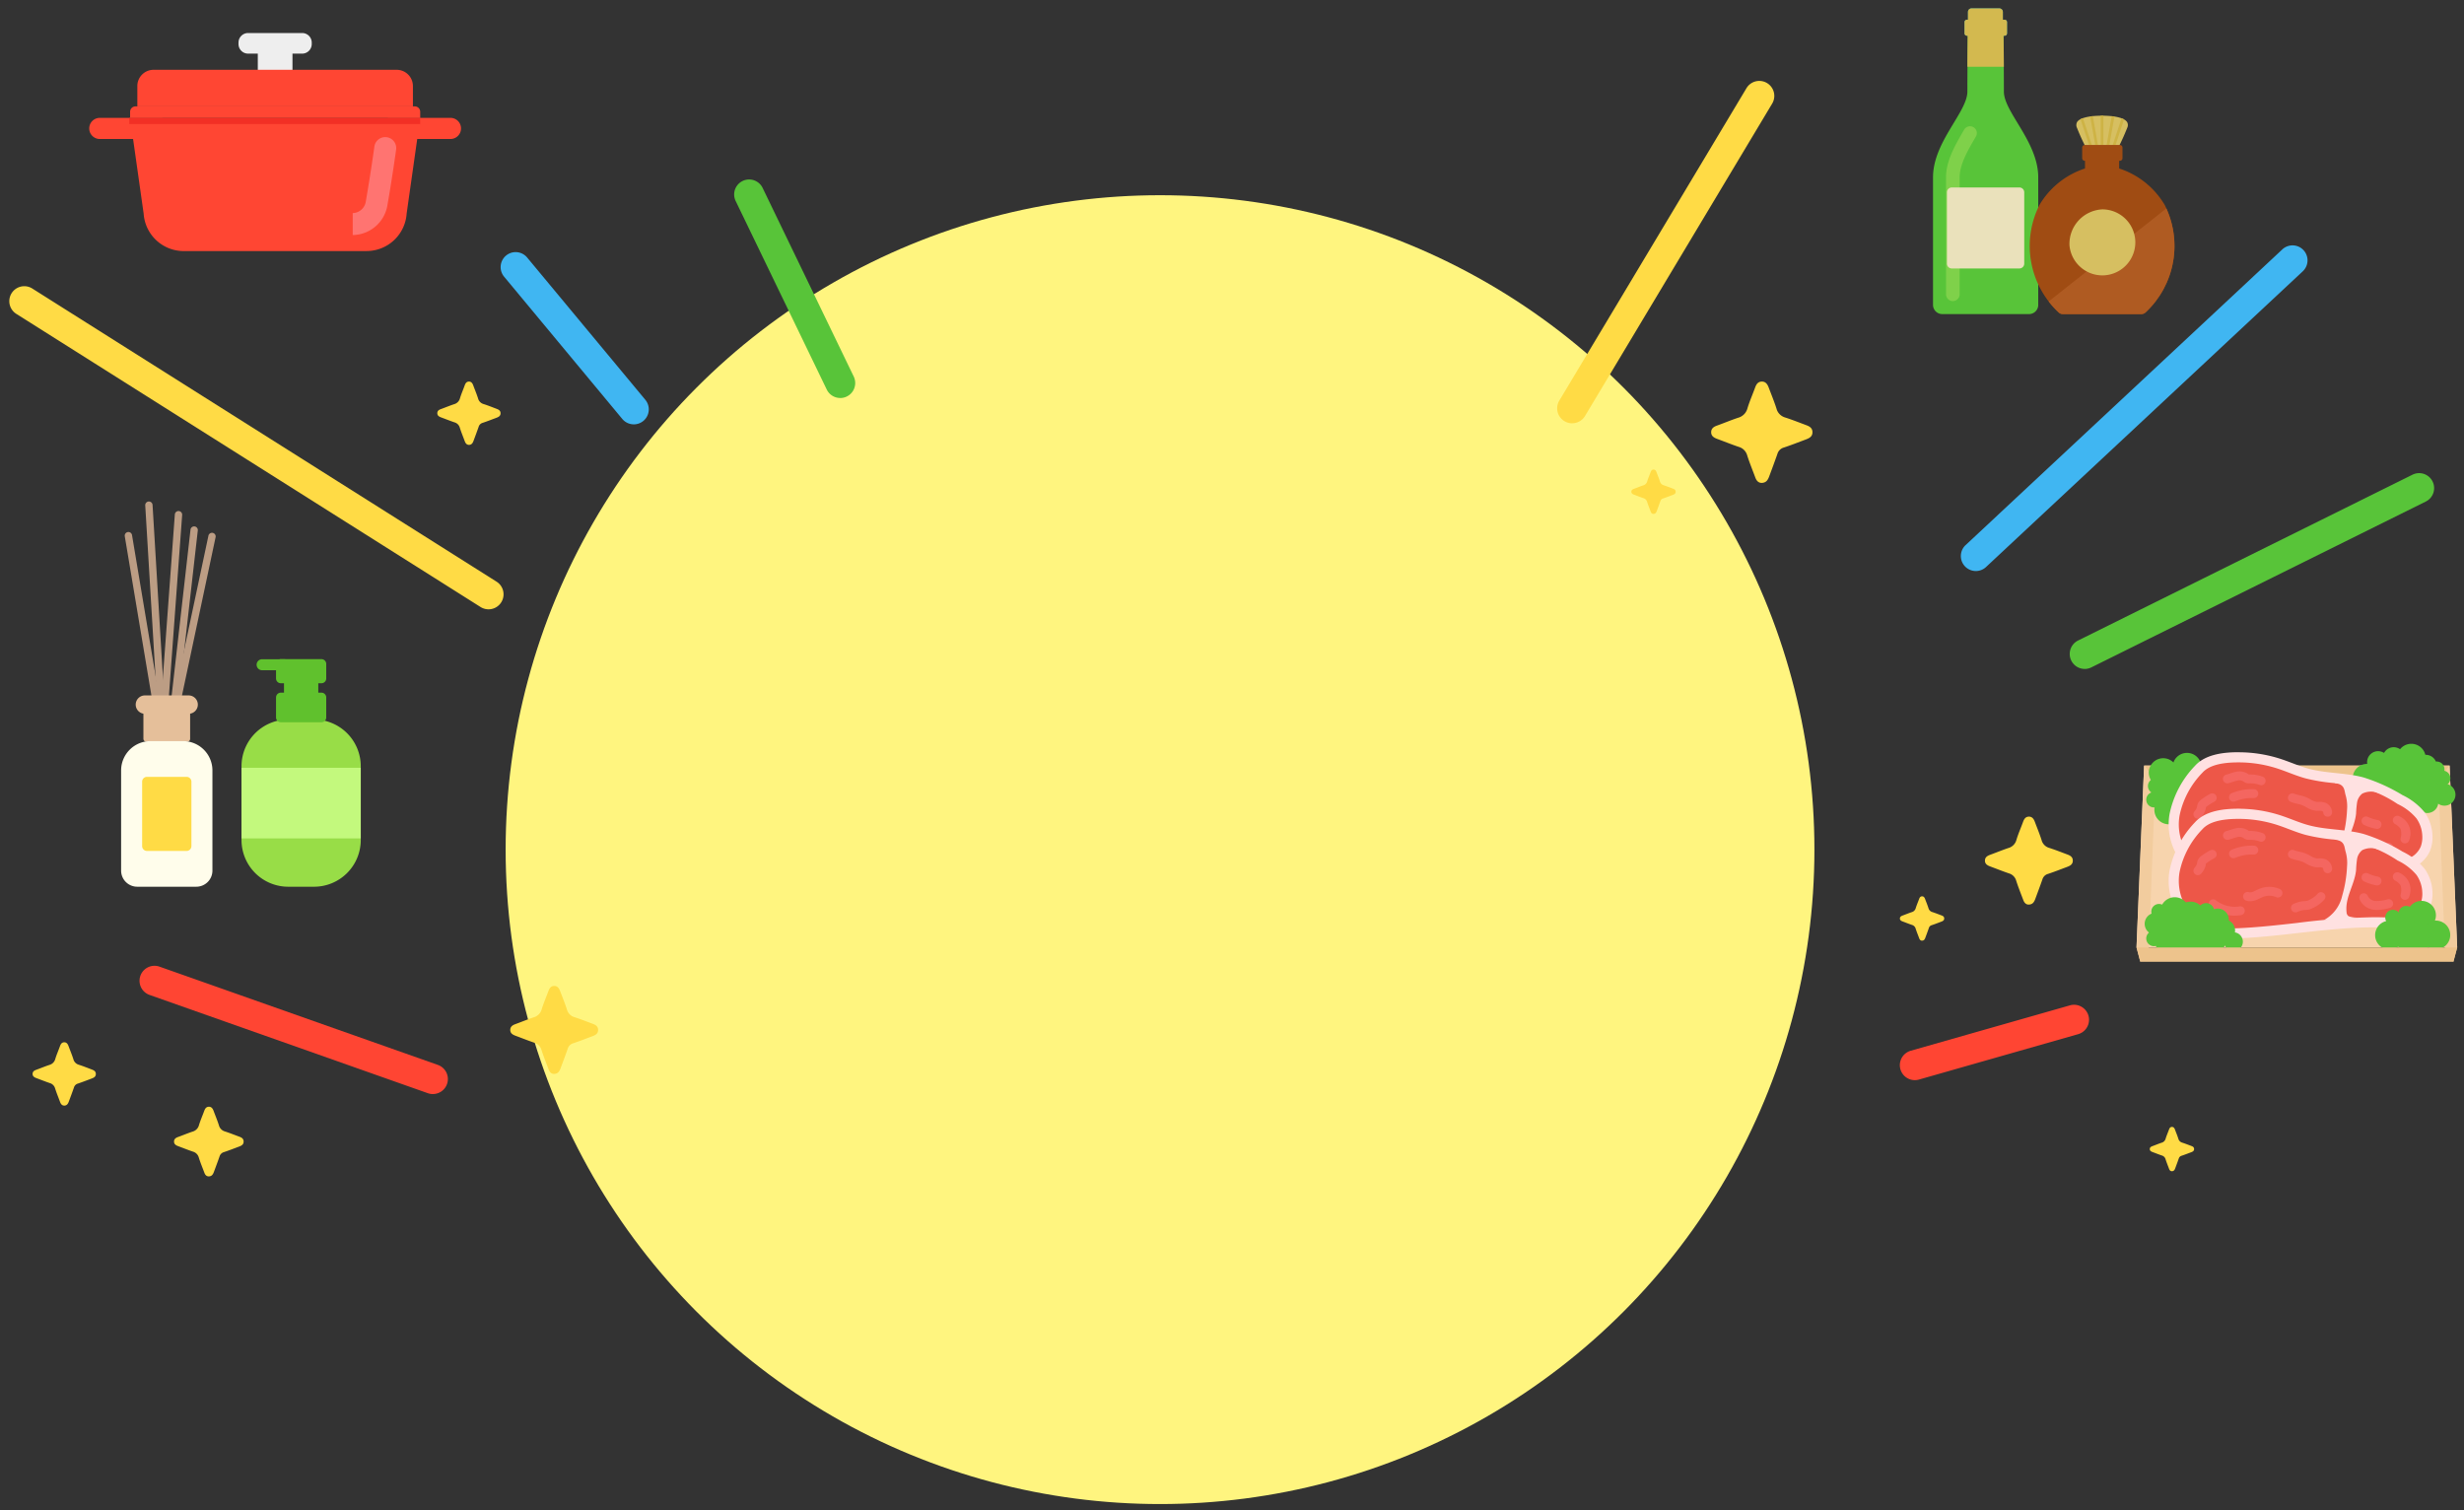 <svg xmlns="http://www.w3.org/2000/svg" xmlns:xlink="http://www.w3.org/1999/xlink" width="310" height="190" viewBox="0 0 310 190">
  <rect x="0" y="0" width="310" height="190" fill="#333333" stroke="none"/>
  <defs>
    <clipPath id="clip-path">
      <rect id="長方形_46018" data-name="長方形 46018" width="310" height="190" transform="translate(2658 1216)" fill="#fff" opacity="0.6"/>
    </clipPath>
    <clipPath id="clip-path-2">
      <rect id="長方形_44738" data-name="長方形 44738" width="307.294" height="137.818" fill="none"/>
    </clipPath>
    <clipPath id="clip-path-3">
      <path id="パス_26284" data-name="パス 26284" d="M1236.918,185.834c-1.637,0-2.767.288-3.1.778a.807.807,0,0,0-.013.78c.415,1.051.817,1.872,1,2.224h4.3c.18-.352.581-1.174.994-2.224a.807.807,0,0,0-.011-.78c-.334-.49-1.464-.773-3.1-.778Z" transform="translate(-1233.712 -185.834)" fill="none"/>
    </clipPath>
    <clipPath id="clip-path-4">
      <path id="パス_26288" data-name="パス 26288" d="M1202.926,219.5v1.4a10.378,10.378,0,0,0-5.7,4.54,11.435,11.435,0,0,0,2.41,13.591.762.762,0,0,0,.507.189h9.876a.762.762,0,0,0,.507-.189,11.434,11.434,0,0,0,2.406-13.59,10.372,10.372,0,0,0-5.7-4.54v-1.4Z" transform="translate(-1195.964 -219.499)" fill="none"/>
    </clipPath>
  </defs>
  <g id="マスクグループ_803" data-name="マスクグループ 803" transform="translate(-2658 -1216)" clip-path="url(#clip-path)">
    <ellipse id="楕円形_70188" data-name="楕円形 70188" cx="82.33" cy="82.33" rx="82.33" ry="82.33" transform="translate(2721.615 1240.56)" fill="#fff57f"/>
    <g id="グループ_48455" data-name="グループ 48455" transform="translate(2656.949 1226.18)">
      <g id="グループ_47362" data-name="グループ 47362" transform="translate(0)" clip-path="url(#clip-path-2)">
        <path id="パス_26141" data-name="パス 26141" d="M495.161,191.788c-.34.006-.558-.228-.688-.58-.3-.8-.625-1.6-.885-2.413a1.336,1.336,0,0,0-.928-.936c-.788-.268-1.561-.58-2.341-.867-.367-.136-.684-.322-.664-.769.018-.4.31-.573.656-.7.76-.276,1.506-.587,2.273-.845a1.444,1.444,0,0,0,1.029-1.028c.232-.774.562-1.511.839-2.272.126-.345.3-.634.7-.652.444-.018.641.29.78.656.284.756.594,1.5.841,2.272a1.375,1.375,0,0,0,.962,1c.769.246,1.52.548,2.277.828.359.133.681.3.694.752.014.491-.333.671-.714.814-.8.3-1.6.615-2.413.884a1.009,1.009,0,0,0-.694.682c-.29.831-.6,1.658-.906,2.483-.181.485-.4.676-.823.693" transform="translate(-238.873 -88.166)" fill="#ffdb45"/>
        <path id="パス_26142" data-name="パス 26142" d="M132.9,233.376c-.34.006-.558-.228-.688-.58-.3-.8-.625-1.6-.885-2.413a1.336,1.336,0,0,0-.928-.936c-.788-.268-1.561-.58-2.341-.867-.367-.136-.684-.322-.664-.769.018-.4.31-.573.656-.7.76-.276,1.506-.587,2.273-.845a1.444,1.444,0,0,0,1.029-1.028c.232-.774.562-1.511.839-2.272.126-.345.3-.634.7-.652.444-.018.641.29.78.656.284.756.594,1.5.841,2.272a1.375,1.375,0,0,0,.962,1c.769.246,1.52.548,2.277.828.359.133.681.3.694.752.014.491-.333.671-.714.814-.8.3-1.6.615-2.413.885a1.009,1.009,0,0,0-.694.682c-.29.831-.6,1.658-.907,2.483-.181.485-.4.676-.823.693" transform="translate(-62.145 -108.454)" fill="#ffdb45"/>
        <path id="パス_26143" data-name="パス 26143" d="M427.048,84.086c-.171,0-.281-.115-.347-.292-.15-.405-.315-.805-.446-1.216a.674.674,0,0,0-.468-.472c-.4-.135-.786-.292-1.179-.437-.185-.069-.345-.162-.335-.387.009-.2.157-.289.331-.352.383-.138.759-.3,1.145-.426a.726.726,0,0,0,.519-.518c.117-.39.284-.762.423-1.145.064-.174.152-.32.355-.329.223-.009.323.146.393.33.143.382.3.758.424,1.146a.693.693,0,0,0,.485.5c.388.124.766.276,1.148.417.181.067.343.152.35.379.007.248-.168.339-.36.411-.4.151-.807.309-1.216.446a.508.508,0,0,0-.35.344c-.146.419-.3.836-.457,1.252-.091.244-.2.341-.414.349" transform="translate(-217.977 -29.615)" fill="#ffdb45"/>
        <path id="パス_26144" data-name="パス 26144" d="M532.922,262.512c-.171,0-.281-.115-.347-.292-.15-.405-.315-.805-.446-1.216a.674.674,0,0,0-.468-.472c-.4-.135-.786-.292-1.18-.437-.185-.069-.345-.162-.335-.387.009-.2.157-.289.331-.352.383-.138.759-.3,1.145-.426a.726.726,0,0,0,.519-.518c.117-.39.284-.762.423-1.145.063-.174.152-.32.355-.329.223-.009.323.146.393.33.143.382.3.758.424,1.146a.693.693,0,0,0,.485.5c.388.124.766.276,1.148.417.181.067.343.152.35.379.007.248-.168.339-.36.411-.4.151-.807.309-1.216.446a.507.507,0,0,0-.35.344c-.146.419-.3.836-.457,1.252-.091.244-.2.341-.414.349" transform="translate(-258.626 -125.344)" fill="#ffdb45"/>
        <path id="パス_26145" data-name="パス 26145" d="M465.819,164.191c-.171,0-.281-.115-.347-.292-.15-.405-.315-.805-.446-1.216a.674.674,0,0,0-.468-.472c-.4-.135-.786-.292-1.18-.437-.185-.069-.345-.162-.335-.387.009-.2.157-.289.331-.352.383-.138.759-.3,1.145-.426a.726.726,0,0,0,.519-.518c.117-.39.284-.762.423-1.145.063-.174.152-.32.355-.329.223-.009.323.146.393.33.143.382.3.758.424,1.146a.693.693,0,0,0,.485.5c.388.124.766.276,1.148.417.181.067.343.152.35.379.007.248-.168.339-.36.411-.4.151-.807.309-1.216.446a.507.507,0,0,0-.35.344c-.147.419-.3.836-.457,1.252-.091.244-.2.341-.414.349" transform="translate(-222.961 -56.031)" fill="#ffdb45"/>
        <path id="パス_26146" data-name="パス 26146" d="M462.667,64.034c-.391.006-.643-.263-.793-.669-.343-.926-.721-1.841-1.02-2.781a1.539,1.539,0,0,0-1.069-1.079c-.908-.309-1.8-.668-2.7-1-.423-.156-.788-.371-.765-.886.022-.464.359-.661.756-.8.876-.318,1.736-.677,2.62-.974a1.663,1.663,0,0,0,1.186-1.184c.268-.893.648-1.742.967-2.62.145-.4.347-.73.811-.751.511-.022.739.334.9.755.327.872.684,1.734.969,2.619a1.587,1.587,0,0,0,1.109,1.147c.886.283,1.752.631,2.624.954.413.153.785.348.8.867.016.566-.384.774-.824.939-.924.346-1.845.708-2.781,1.02a1.163,1.163,0,0,0-.8.786c-.335.958-.69,1.911-1.045,2.862-.208.559-.461.779-.948.8" transform="translate(-239.983 -13.465)" fill="#ffdb45"/>
        <path id="パス_26147" data-name="パス 26147" d="M49.163,260.744c-.269,0-.442-.18-.545-.46-.236-.636-.5-1.265-.7-1.911a1.057,1.057,0,0,0-.734-.741c-.624-.212-1.236-.459-1.854-.687-.291-.108-.541-.255-.526-.609.015-.319.246-.454.52-.553.6-.218,1.193-.465,1.8-.669a1.142,1.142,0,0,0,.815-.814c.184-.614.446-1.2.665-1.8.1-.273.238-.5.557-.516.351-.015.508.229.618.519.224.6.47,1.192.666,1.8a1.091,1.091,0,0,0,.762.788c.609.195,1.2.434,1.8.656.284.1.539.239.55.6.011.389-.264.532-.566.645-.635.238-1.268.487-1.911.7a.8.8,0,0,0-.55.54c-.23.659-.474,1.314-.718,1.967-.143.384-.317.535-.651.549" transform="translate(-21.856 -122.927)" fill="#ffdb45"/>
        <path id="パス_26148" data-name="パス 26148" d="M45.743,162.8c-.245,0-.4-.164-.5-.418-.214-.578-.45-1.15-.637-1.737a.963.963,0,0,0-.668-.674c-.567-.193-1.124-.417-1.686-.624-.265-.1-.492-.232-.478-.553.013-.29.224-.413.473-.5.547-.2,1.084-.423,1.636-.608a1.041,1.041,0,0,0,.741-.74c.167-.558.405-1.088.6-1.636.091-.248.217-.456.507-.469.319-.013.461.208.562.472.2.545.428,1.083.605,1.636a.99.99,0,0,0,.693.717c.554.177,1.094.394,1.639.6.258.1.491.218.5.542.01.354-.24.483-.515.586-.577.216-1.152.442-1.737.637a.725.725,0,0,0-.5.491c-.209.6-.431,1.194-.653,1.788-.13.349-.288.487-.592.5" transform="translate(-36.621 -33.892)" fill="#ffdb45"/>
        <path id="パス_26149" data-name="パス 26149" d="M91.164,72.183c-.245,0-.4-.164-.5-.418-.214-.578-.45-1.15-.637-1.737a.963.963,0,0,0-.668-.674c-.567-.193-1.124-.417-1.686-.624-.265-.1-.492-.232-.478-.553.013-.29.224-.413.473-.5.547-.2,1.084-.423,1.636-.608a1.041,1.041,0,0,0,.741-.74c.167-.558.405-1.088.6-1.636.091-.248.217-.456.507-.469.319-.013.461.208.562.472.2.545.428,1.083.605,1.636a.99.99,0,0,0,.693.717c.554.177,1.094.394,1.639.6.258.1.491.218.5.542.01.354-.24.483-.515.586-.577.216-1.152.442-1.737.637a.725.725,0,0,0-.5.491c-.209.6-.431,1.194-.653,1.788-.13.349-.288.487-.592.5" transform="translate(-31.125 -26.398)" fill="#ffdb45"/>
        <path id="パス_26150" data-name="パス 26150" d="M60.315,110a1.876,1.876,0,0,1-1-.291L.879,72.813a1.885,1.885,0,0,1,2.013-3.187l58.431,36.892A1.885,1.885,0,0,1,60.315,110" transform="translate(2.196 -43.524)" fill="#ffdb45"/>
        <path id="パス_26151" data-name="パス 26151" d="M115.817,34.629a1.88,1.88,0,0,1-1.451-.681L99.5,16.051a1.885,1.885,0,1,1,2.9-2.409l14.868,17.9a1.885,1.885,0,0,1-1.449,3.089" transform="translate(-35.027 8.576)" fill="#40b6f2"/>
        <path id="パス_26152" data-name="パス 26152" d="M195.745,51.7a1.884,1.884,0,0,1-1.7-1.065L182.586,26.916a1.885,1.885,0,1,1,3.395-1.64L197.441,49a1.886,1.886,0,0,1-1.7,2.705" transform="translate(-88.981 -11.811)" fill="#58c439"/>
        <path id="パス_26153" data-name="パス 26153" d="M386.451,43.074a1.885,1.885,0,0,1-1.615-2.854L408.383.916a1.885,1.885,0,1,1,3.234,1.938l-23.546,39.3a1.885,1.885,0,0,1-1.619.916" transform="translate(-187.607 0)" fill="#ffdb45"/>
        <path id="パス_26154" data-name="パス 26154" d="M485.616,81.368a1.885,1.885,0,0,1-1.287-3.262l39.846-37.2a1.885,1.885,0,0,1,2.573,2.756L486.9,80.862a1.879,1.879,0,0,1-1.286.507" transform="translate(-235.982 -19.709)" fill="#40b6f2"/>
        <path id="パス_26155" data-name="パス 26155" d="M512.364,142.763a1.885,1.885,0,0,1-.839-3.574L553.6,118.327a1.885,1.885,0,1,1,1.674,3.378L513.2,142.566a1.866,1.866,0,0,1-.836.2" transform="translate(-249.03 -68.787)" fill="#58c439"/>
        <path id="パス_26156" data-name="パス 26156" d="M64.049,211.567a1.885,1.885,0,0,1-.628-.108L28.4,199.092a1.885,1.885,0,0,1,1.255-3.555L64.677,207.9a1.885,1.885,0,0,1-.628,3.663" transform="translate(-8.537 -84.106)" fill="#ff4533"/>
        <path id="パス_26157" data-name="パス 26157" d="M500.2,233.341a1.885,1.885,0,0,1-.516-3.7l20.023-5.709a1.885,1.885,0,0,1,1.034,3.626l-20.023,5.709a1.888,1.888,0,0,1-.518.073" transform="translate(-258.234 -107.632)" fill="#ff4533"/>
      </g>
    </g>
    <g id="グループ_48458" data-name="グループ 48458" transform="translate(2669.188 1220.155)">
      <rect id="長方形_44741" data-name="長方形 44741" width="4.363" height="4.363" transform="translate(21.246 1.247)" fill="#eee"/>
      <path id="パス_26159" data-name="パス 26159" d="M310.387,570.4h-6.8a1.207,1.207,0,0,1-1.207-1.207v-.179a1.207,1.207,0,0,1,1.207-1.207h6.8a1.207,1.207,0,0,1,1.207,1.207v.179a1.207,1.207,0,0,1-1.207,1.207" transform="translate(-283.561 -567.808)" fill="#eee"/>
      <path id="パス_26160" data-name="パス 26160" d="M249.162,649.5H226.15a5.049,5.049,0,0,1-5.037-4.707l-1.705-12.043h36.5L254.2,644.789a5.049,5.049,0,0,1-5.037,4.707" transform="translate(-214.228 -622.069)" fill="#ff4633"/>
      <path id="パス_26161" data-name="パス 26161" d="M257.584,595.936H227a2.045,2.045,0,0,0-2.045,2.045v2.56h34.671v-2.56a2.045,2.045,0,0,0-2.045-2.045" transform="translate(-218.865 -591.311)" fill="#ff4633"/>
      <path id="パス_26162" data-name="パス 26162" d="M255.228,623.944H220.085a.677.677,0,0,0-.677.677v.771h36.5v-.771a.677.677,0,0,0-.677-.677" transform="translate(-214.228 -614.714)" fill="#ff4633"/>
      <path id="パス_26163" data-name="パス 26163" d="M196.937,635.4h-7.7a1.329,1.329,0,0,1,0-2.657h7.7a1.329,1.329,0,0,1,0,2.657" transform="translate(-187.906 -622.069)" fill="#ff4633"/>
      <path id="パス_26164" data-name="パス 26164" d="M418.9,635.4h-7.7a1.329,1.329,0,0,1,0-2.657h7.7a1.329,1.329,0,0,1,0,2.657" transform="translate(-373.377 -622.069)" fill="#ff4633"/>
      <rect id="長方形_44742" data-name="長方形 44742" width="36.604" height="0.772" transform="translate(5.072 10.677)" fill="#f22f25"/>
      <path id="パス_26165" data-name="パス 26165" d="M389.649,659.766v-2.76h-.02a1.717,1.717,0,0,0,1.681-1.552c.6-3.439,1.06-6.782,1.064-6.815a1.38,1.38,0,0,1,2.735.373c0,.034-.469,3.426-1.08,6.917a4.483,4.483,0,0,1-4.381,3.836" transform="translate(-356.461 -634.351)" fill="#ff7471"/>
    </g>
    <g id="グループ_48456" data-name="グループ 48456" transform="translate(2926.798 1309.575)">
      <path id="パス_26174" data-name="パス 26174" d="M705.485,418.274H665.141l.957-22.881h38.43Z" transform="translate(-665.14 -392.652)" fill="#f7d4ad"/>
      <path id="パス_26175" data-name="パス 26175" d="M670.187,395.394,671.6,397.3h35.811l1.21-1.911Z" transform="translate(-669.229 -392.652)" fill="#edc38c"/>
      <path id="パス_26176" data-name="パス 26176" d="M667.506,397.3l-.809,20.97-1.078,1.805-.479-1.805.957-22.881Z" transform="translate(-665.14 -392.652)" fill="#f2cc9e"/>
      <path id="パス_26177" data-name="パス 26177" d="M865.361,397.3l.809,20.97,1.078,1.805.479-1.805-.957-22.881Z" transform="translate(-827.382 -392.652)" fill="#f2cc9e"/>
      <path id="パス_26178" data-name="パス 26178" d="M812.146,396.079a1.814,1.814,0,1,0-1.814,1.814,1.814,1.814,0,0,0,1.814-1.814" transform="translate(-781.321 -391.737)" fill="#58c439"/>
      <path id="パス_26179" data-name="パス 26179" d="M692.692,388.778a1.814,1.814,0,1,0-1.814,1.814,1.814,1.814,0,0,0,1.814-1.814" transform="translate(-684.525 -385.821)" fill="#58c439"/>
      <path id="パス_26180" data-name="パス 26180" d="M827.531,394.442a1.814,1.814,0,1,0-1.814,1.814,1.814,1.814,0,0,0,1.814-1.814" transform="translate(-793.788 -390.411)" fill="#58c439"/>
      <path id="パス_26181" data-name="パス 26181" d="M838.035,397.366a1.814,1.814,0,1,0-1.814,1.814,1.814,1.814,0,0,0,1.814-1.814" transform="translate(-802.299 -392.78)" fill="#58c439"/>
      <path id="パス_26182" data-name="パス 26182" d="M825.273,404.475a1.814,1.814,0,1,0-1.814,1.814,1.814,1.814,0,0,0,1.814-1.814" transform="translate(-791.958 -398.541)" fill="#58c439"/>
      <path id="パス_26183" data-name="パス 26183" d="M838.732,407.435a1.814,1.814,0,1,0-1.814,1.814,1.814,1.814,0,0,0,1.814-1.814" transform="translate(-802.864 -400.939)" fill="#58c439"/>
      <path id="パス_26184" data-name="パス 26184" d="M847.6,404.006a1.814,1.814,0,1,0-1.814,1.814,1.814,1.814,0,0,0,1.814-1.814" transform="translate(-810.05 -398.161)" fill="#58c439"/>
      <path id="パス_26185" data-name="パス 26185" d="M841.484,382.753a1.814,1.814,0,1,0-1.814,1.814,1.814,1.814,0,0,0,1.814-1.814" transform="translate(-805.094 -380.939)" fill="#58c439"/>
      <path id="パス_26186" data-name="パス 26186" d="M820.853,387.214a1.385,1.385,0,1,0-1.385,1.385,1.385,1.385,0,0,0,1.385-1.385" transform="translate(-789.072 -384.901)" fill="#58c439"/>
      <path id="パス_26187" data-name="パス 26187" d="M852.455,389.636a1.385,1.385,0,1,0-1.385,1.385,1.385,1.385,0,0,0,1.385-1.385" transform="translate(-814.68 -386.864)" fill="#58c439"/>
      <path id="パス_26188" data-name="パス 26188" d="M850.191,397.914a1.385,1.385,0,1,0-1.385,1.385,1.385,1.385,0,0,0,1.385-1.385" transform="translate(-812.845 -393.572)" fill="#58c439"/>
      <path id="パス_26189" data-name="パス 26189" d="M831.2,384.588a1.385,1.385,0,1,0-1.385,1.385,1.385,1.385,0,0,0,1.385-1.385" transform="translate(-797.457 -382.774)" fill="#58c439"/>
      <path id="パス_26190" data-name="パス 26190" d="M855.763,399.7a1.385,1.385,0,1,0-1.385,1.385,1.385,1.385,0,0,0,1.385-1.385" transform="translate(-817.36 -395.023)" fill="#58c439"/>
      <path id="パス_26191" data-name="パス 26191" d="M864.866,408.765a1.385,1.385,0,1,0-1.385,1.385,1.385,1.385,0,0,0,1.385-1.385" transform="translate(-824.737 -402.365)" fill="#58c439"/>
      <path id="パス_26192" data-name="パス 26192" d="M853.509,413.611A1.385,1.385,0,1,0,852.124,415a1.385,1.385,0,0,0,1.385-1.385" transform="translate(-815.534 -406.291)" fill="#58c439"/>
      <path id="パス_26193" data-name="パス 26193" d="M861.114,393.664a.969.969,0,1,0-.969.969.969.969,0,0,0,.969-.969" transform="translate(-822.37 -390.465)" fill="#58c439"/>
      <path id="パス_26194" data-name="パス 26194" d="M676.922,392.318a1.814,1.814,0,1,0-1.814,1.814,1.814,1.814,0,0,0,1.814-1.814" transform="translate(-671.747 -388.69)" fill="#58c439"/>
      <path id="パス_26195" data-name="パス 26195" d="M681.454,406.222a1.814,1.814,0,1,0-1.814,1.814,1.814,1.814,0,0,0,1.814-1.814" transform="translate(-675.419 -399.956)" fill="#58c439"/>
      <path id="パス_26196" data-name="パス 26196" d="M680.6,417a1.814,1.814,0,1,0-1.814,1.814A1.814,1.814,0,0,0,680.6,417" transform="translate(-674.726 -408.689)" fill="#58c439"/>
      <path id="パス_26197" data-name="パス 26197" d="M687.892,399.2a1.385,1.385,0,1,0-1.385,1.385,1.385,1.385,0,0,0,1.385-1.385" transform="translate(-681.332 -394.615)" fill="#58c439"/>
      <path id="パス_26198" data-name="パス 26198" d="M691.2,409.27a1.385,1.385,0,1,0-1.385,1.385,1.385,1.385,0,0,0,1.385-1.385" transform="translate(-684.012 -402.774)" fill="#58c439"/>
      <path id="パス_26199" data-name="パス 26199" d="M696.551,403.228a.969.969,0,1,0-.969.969.969.969,0,0,0,.969-.969" transform="translate(-689.022 -398.215)" fill="#58c439"/>
      <path id="パス_26200" data-name="パス 26200" d="M674.654,404.8a.969.969,0,1,0-.969.969.969.969,0,0,0,.969-.969" transform="translate(-671.278 -399.488)" fill="#58c439"/>
      <path id="パス_26201" data-name="パス 26201" d="M673.535,413.891a.969.969,0,1,0-.969.969.969.969,0,0,0,.969-.969" transform="translate(-670.371 -406.855)" fill="#58c439"/>
      <path id="パス_26202" data-name="パス 26202" d="M865.039,399.689a.969.969,0,1,0-.969.969.969.969,0,0,0,.969-.969" transform="translate(-825.55 -395.347)" fill="#58c439"/>
      <path id="パス_26203" data-name="パス 26203" d="M695.477,386.553a17.123,17.123,0,0,1,5.3.891c1.115.374,2.2.863,3.332,1.171,2.265.617,4.65.493,6.917,1.1a22.126,22.126,0,0,1,4.923,2.23,8.1,8.1,0,0,1,2.79,2.18,5.377,5.377,0,0,1,.971,2.865,4.638,4.638,0,0,1-.276,1.885,4.092,4.092,0,0,1-2.742,2.382,11.713,11.713,0,0,1-3.488.224c-5.961-.126-11.9,1.113-17.867,1.372a9.555,9.555,0,0,1-5.741-1.069,7.693,7.693,0,0,1-2.96-7.473,12.3,12.3,0,0,1,3.2-6.057c1.379-1.532,3.855-1.722,5.643-1.707" transform="translate(-682.477 -385.487)" fill="#ffe1e1"/>
      <path id="パス_26204" data-name="パス 26204" d="M699.649,407.063a6.932,6.932,0,0,1-3.907-.893,6.449,6.449,0,0,1-2.392-6.2,10.859,10.859,0,0,1,2.888-5.407c.779-.865,2.255-1.286,4.513-1.286h.171a15.829,15.829,0,0,1,4.9.825c.411.138.817.292,1.248.455.691.262,1.4.533,2.154.737a22.873,22.873,0,0,0,3.675.594,15.475,15.475,0,0,1,7.877,2.623,6.958,6.958,0,0,1,2.38,1.815,4.077,4.077,0,0,1,.73,2.178,3.373,3.373,0,0,1-.191,1.363,2.826,2.826,0,0,1-1.9,1.616,6.533,6.533,0,0,1-1.834.2c-.288,0-.576-.007-.88-.015l-.4-.01c-.3-.006-.593-.009-.89-.009a87.061,87.061,0,0,0-9.676.722c-2.426.273-4.934.554-7.384.661-.42.018-.765.027-1.086.027" transform="translate(-687.933 -390.939)" fill="#ed5748"/>
      <path id="パス_26205" data-name="パス 26205" d="M792.147,407.1a5.039,5.039,0,0,1,.151,1.718,15.626,15.626,0,0,1-.619,3.753,4.6,4.6,0,0,1-2.3,3.031,25.026,25.026,0,0,0,4.393-.319,3.486,3.486,0,0,1-1.087-.11.655.655,0,0,1-.272-.124.674.674,0,0,1-.177-.448c-.208-1.889,1.023-3.426,1.2-5.318a13.047,13.047,0,0,1,.12-1.346,1.779,1.779,0,0,1,.661-1.141,2.5,2.5,0,0,1,2.028-.067.344.344,0,0,0-.038-.435.969.969,0,0,0-.409-.234,17.091,17.091,0,0,0-4.022-.937,1.44,1.44,0,0,0-1.048.355c1.388.129,1.188.972,1.424,1.624" transform="translate(-765.81 -400.53)" fill="#ffe1e1"/>
      <path id="パス_26206" data-name="パス 26206" d="M768.188,444.434a.559.559,0,0,1-.208-1.077,4.16,4.16,0,0,1,1.062-.315c.094-.011.19-.017.284-.022a1.947,1.947,0,0,0,.29-.028,1.657,1.657,0,0,0,.4-.172,3.1,3.1,0,0,0,.948-.715.558.558,0,0,1,.871.7,4.117,4.117,0,0,1-1.288,1,2.632,2.632,0,0,1-.7.281,2.846,2.846,0,0,1-.466.052c-.07,0-.141.007-.21.015a3.22,3.22,0,0,0-.778.243.56.56,0,0,1-.208.04" transform="translate(-748.189 -430.334)" fill="#f46660"/>
      <path id="パス_26207" data-name="パス 26207" d="M736.73,440.145a1.548,1.548,0,0,1-.5-.08.558.558,0,1,1,.356-1.058.823.823,0,0,0,.527-.065c.123-.048.248-.11.381-.175s.3-.146.462-.211a3.287,3.287,0,0,1,2.508.053.558.558,0,0,1-.451,1.022,2.191,2.191,0,0,0-1.65-.035c-.121.047-.244.108-.375.173-.148.073-.3.149-.471.215a2.188,2.188,0,0,1-.79.162" transform="translate(-722.439 -427.446)" fill="#f46660"/>
      <path id="パス_26208" data-name="パス 26208" d="M716.317,448.681a4.98,4.98,0,0,1-3.066-1.056.558.558,0,1,1,.694-.875,3.834,3.834,0,0,0,2.949.769.558.558,0,1,1,.178,1.1,4.724,4.724,0,0,1-.755.06" transform="translate(-703.954 -434.168)" fill="#f46660"/>
      <path id="パス_26209" data-name="パス 26209" d="M703.457,417a.559.559,0,0,1-.437-.906,1.542,1.542,0,0,0,.315-.507c.008-.033.013-.066.018-.1a1.455,1.455,0,0,1,.127-.44,1.425,1.425,0,0,1,.451-.492,8.279,8.279,0,0,1,1.072-.675.558.558,0,1,1,.521.988,7.157,7.157,0,0,0-.927.583.725.725,0,0,0-.122.1c0,.009-.012.068-.018.11-.01.06-.02.12-.034.179a2.425,2.425,0,0,1-.528.944.558.558,0,0,1-.437.211" transform="translate(-695.737 -407.581)" fill="#f46660"/>
      <path id="パス_26210" data-name="パス 26210" d="M727.312,400.987a.559.559,0,0,1-.2-.036,3.262,3.262,0,0,0-1.2-.2h-.028a1.374,1.374,0,0,1-.455-.048,1.358,1.358,0,0,1-.382-.2c-.022-.016-.045-.031-.068-.046a.98.98,0,0,0-.7-.047,5.384,5.384,0,0,0-.522.154c-.182.06-.369.122-.57.17a.558.558,0,0,1-.26-1.086c.154-.037.311-.089.478-.144a6.336,6.336,0,0,1,.633-.185,2.033,2.033,0,0,1,1.528.188c.04.025.079.052.119.079s.056.039.075.05.066,0,.1,0h.031a4.381,4.381,0,0,1,1.611.276.558.558,0,0,1-.2,1.081" transform="translate(-711.626 -395.776)" fill="#f46660"/>
      <path id="パス_26211" data-name="パス 26211" d="M727.063,412.608a.558.558,0,0,1-.214-1.074,6.643,6.643,0,0,1,2.8-.5.558.558,0,1,1-.047,1.116,5.487,5.487,0,0,0-2.32.412.558.558,0,0,1-.214.043" transform="translate(-714.864 -405.324)" fill="#f46660"/>
      <path id="パス_26212" data-name="パス 26212" d="M770.592,416.736a.558.558,0,0,1-.557-.525.24.24,0,0,0-.137-.191,1.2,1.2,0,0,0-.4-.029,3.285,3.285,0,0,1-.439-.012,3.184,3.184,0,0,1-1.182-.448,4.577,4.577,0,0,0-.469-.236,4.48,4.48,0,0,0-.657-.187,5.484,5.484,0,0,1-.811-.236.558.558,0,1,1,.416-1.036,4.541,4.541,0,0,0,.649.184,5.384,5.384,0,0,1,.823.24,5.547,5.547,0,0,1,.586.292,2.288,2.288,0,0,0,.769.317,2.443,2.443,0,0,0,.292.005,2.042,2.042,0,0,1,.835.11,1.359,1.359,0,0,1,.835,1.16.558.558,0,0,1-.524.591h-.034" transform="translate(-746.538 -407.563)" fill="#f46660"/>
      <path id="パス_26213" data-name="パス 26213" d="M815.2,444.7a3.2,3.2,0,0,1-.386-.023,2.2,2.2,0,0,1-1.843-1.327.558.558,0,1,1,1.049-.383,1.12,1.12,0,0,0,.928.6,4.442,4.442,0,0,0,1.549-.206.558.558,0,1,1,.272,1.083,6.426,6.426,0,0,1-1.57.254" transform="translate(-784.904 -430.904)" fill="#f46660"/>
      <path id="パス_26214" data-name="パス 26214" d="M836.723,432.16a.574.574,0,0,1-.1-.009.558.558,0,0,1-.453-.647,1.953,1.953,0,0,0-.016-1.19,2,2,0,0,0-.7-.595.558.558,0,1,1,.6-.944,2.32,2.32,0,0,1,1.215,2.922.559.559,0,0,1-.549.462" transform="translate(-802.943 -419.632)" fill="#f46660"/>
      <path id="パス_26215" data-name="パス 26215" d="M816.359,430.706a.56.56,0,0,1-.106-.01,6.507,6.507,0,0,1-1.517-.49.558.558,0,0,1,.471-1.013,5.383,5.383,0,0,0,1.256.406.558.558,0,0,1-.1,1.107" transform="translate(-786.099 -419.998)" fill="#f46660"/>
      <path id="パス_26216" data-name="パス 26216" d="M695.477,424.023a17.121,17.121,0,0,1,5.3.891c1.115.374,2.2.863,3.332,1.171,2.265.617,4.65.493,6.917,1.1a22.126,22.126,0,0,1,4.923,2.23,8.1,8.1,0,0,1,2.79,2.18,5.377,5.377,0,0,1,.971,2.865,4.638,4.638,0,0,1-.276,1.885,4.092,4.092,0,0,1-2.742,2.382,11.713,11.713,0,0,1-3.488.224c-5.961-.126-11.9,1.113-17.867,1.372a9.556,9.556,0,0,1-5.741-1.069,7.693,7.693,0,0,1-2.96-7.473,12.3,12.3,0,0,1,3.2-6.057c1.379-1.532,3.855-1.722,5.643-1.707" transform="translate(-682.477 -415.85)" fill="#ffe1e1"/>
      <path id="パス_26217" data-name="パス 26217" d="M699.649,444.533a6.932,6.932,0,0,1-3.907-.893,6.449,6.449,0,0,1-2.392-6.2,10.859,10.859,0,0,1,2.888-5.407c.779-.865,2.255-1.286,4.513-1.286h.171a15.829,15.829,0,0,1,4.9.825c.411.138.817.292,1.248.455.691.262,1.4.533,2.154.737a22.87,22.87,0,0,0,3.675.594,15.476,15.476,0,0,1,7.877,2.623,6.957,6.957,0,0,1,2.38,1.815,4.077,4.077,0,0,1,.73,2.178,3.373,3.373,0,0,1-.191,1.363,2.826,2.826,0,0,1-1.9,1.616,6.532,6.532,0,0,1-1.834.2c-.288,0-.576-.007-.88-.015l-.4-.01c-.3-.006-.593-.009-.89-.009a87.061,87.061,0,0,0-9.676.722c-2.426.273-4.934.554-7.384.661-.42.018-.765.027-1.086.027" transform="translate(-687.933 -421.302)" fill="#ed5748"/>
      <path id="パス_26218" data-name="パス 26218" d="M792.147,444.572a5.038,5.038,0,0,1,.151,1.718,15.624,15.624,0,0,1-.619,3.753,4.6,4.6,0,0,1-2.3,3.031,25.018,25.018,0,0,0,4.393-.319,3.486,3.486,0,0,1-1.087-.11.656.656,0,0,1-.272-.124.673.673,0,0,1-.177-.448c-.208-1.889,1.023-3.426,1.2-5.318a13.045,13.045,0,0,1,.12-1.346,1.779,1.779,0,0,1,.661-1.141,2.5,2.5,0,0,1,2.028-.067.344.344,0,0,0-.038-.435.965.965,0,0,0-.409-.234,17.082,17.082,0,0,0-4.022-.937,1.44,1.44,0,0,0-1.048.355c1.388.13,1.188.973,1.424,1.624" transform="translate(-765.81 -430.893)" fill="#ffe1e1"/>
      <path id="パス_26219" data-name="パス 26219" d="M768.188,481.9a.558.558,0,0,1-.208-1.077,4.168,4.168,0,0,1,1.062-.315c.094-.011.189-.017.284-.022a1.951,1.951,0,0,0,.29-.028,1.653,1.653,0,0,0,.4-.172,3.1,3.1,0,0,0,.948-.715.558.558,0,0,1,.871.7,4.118,4.118,0,0,1-1.288,1,2.631,2.631,0,0,1-.7.281,2.85,2.85,0,0,1-.467.052c-.07,0-.14.007-.21.015a3.229,3.229,0,0,0-.778.243.561.561,0,0,1-.208.04" transform="translate(-748.189 -460.696)" fill="#f46660"/>
      <path id="パス_26220" data-name="パス 26220" d="M736.73,477.615a1.549,1.549,0,0,1-.5-.079.558.558,0,1,1,.356-1.058.821.821,0,0,0,.527-.065c.123-.048.248-.11.381-.175s.3-.147.462-.211a3.285,3.285,0,0,1,2.508.053.558.558,0,1,1-.451,1.022,2.192,2.192,0,0,0-1.65-.035c-.121.047-.244.108-.375.173-.149.073-.3.149-.471.215a2.188,2.188,0,0,1-.79.162" transform="translate(-722.439 -457.809)" fill="#f46660"/>
      <path id="パス_26221" data-name="パス 26221" d="M716.318,486.151a4.981,4.981,0,0,1-3.066-1.056.558.558,0,1,1,.694-.875,3.836,3.836,0,0,0,2.949.769.558.558,0,1,1,.178,1.1,4.722,4.722,0,0,1-.755.06" transform="translate(-703.954 -464.531)" fill="#f46660"/>
      <path id="パス_26222" data-name="パス 26222" d="M703.457,454.471a.559.559,0,0,1-.437-.906,1.542,1.542,0,0,0,.315-.507c.008-.033.013-.066.018-.1a1.455,1.455,0,0,1,.127-.44,1.425,1.425,0,0,1,.451-.492,8.284,8.284,0,0,1,1.072-.675.558.558,0,1,1,.52.988,7.146,7.146,0,0,0-.927.583.73.73,0,0,0-.122.1c0,.009-.012.068-.018.11-.01.06-.02.121-.034.18a2.425,2.425,0,0,1-.528.944.558.558,0,0,1-.437.211" transform="translate(-695.737 -437.944)" fill="#f46660"/>
      <path id="パス_26223" data-name="パス 26223" d="M727.312,438.457a.56.56,0,0,1-.2-.036,3.2,3.2,0,0,0-1.195-.2h-.028a1.373,1.373,0,0,1-.455-.048,1.357,1.357,0,0,1-.382-.2c-.022-.016-.045-.031-.068-.046a.978.978,0,0,0-.7-.047,5.323,5.323,0,0,0-.521.154c-.182.06-.37.122-.57.17a.558.558,0,0,1-.26-1.086c.154-.037.312-.089.478-.144a6.238,6.238,0,0,1,.633-.185,2.033,2.033,0,0,1,1.528.188c.04.025.079.052.119.079s.056.039.075.05.066,0,.1,0h.031a4.344,4.344,0,0,1,1.612.276.559.559,0,0,1-.2,1.081" transform="translate(-711.626 -426.139)" fill="#f46660"/>
      <path id="パス_26224" data-name="パス 26224" d="M727.063,450.077a.559.559,0,0,1-.214-1.074,6.623,6.623,0,0,1,2.8-.5.558.558,0,1,1-.047,1.116,5.487,5.487,0,0,0-2.32.413.557.557,0,0,1-.214.043" transform="translate(-714.864 -435.685)" fill="#f46660"/>
      <path id="パス_26225" data-name="パス 26225" d="M770.592,454.207a.558.558,0,0,1-.557-.525.239.239,0,0,0-.137-.191,1.2,1.2,0,0,0-.4-.029,3.308,3.308,0,0,1-.439-.012A3.186,3.186,0,0,1,767.88,453a4.645,4.645,0,0,0-.469-.236,4.48,4.48,0,0,0-.657-.187,5.44,5.44,0,0,1-.811-.236.558.558,0,1,1,.416-1.036,4.56,4.56,0,0,0,.649.185,5.383,5.383,0,0,1,.823.24,5.553,5.553,0,0,1,.586.292,2.286,2.286,0,0,0,.769.317,2.393,2.393,0,0,0,.292.005,2.048,2.048,0,0,1,.835.11,1.36,1.36,0,0,1,.836,1.16.558.558,0,0,1-.524.591h-.034" transform="translate(-746.538 -437.926)" fill="#f46660"/>
      <path id="パス_26226" data-name="パス 26226" d="M815.2,482.17a3.213,3.213,0,0,1-.386-.023,2.2,2.2,0,0,1-1.843-1.326.558.558,0,1,1,1.049-.384,1.12,1.12,0,0,0,.928.6,4.43,4.43,0,0,0,1.549-.206.558.558,0,1,1,.272,1.083,6.434,6.434,0,0,1-1.569.254" transform="translate(-784.904 -461.267)" fill="#f46660"/>
      <path id="パス_26227" data-name="パス 26227" d="M836.723,469.63a.568.568,0,0,1-.1-.009.558.558,0,0,1-.453-.647,1.953,1.953,0,0,0-.016-1.19,2,2,0,0,0-.7-.595.558.558,0,1,1,.6-.944,2.319,2.319,0,0,1,1.215,2.922.559.559,0,0,1-.549.462" transform="translate(-802.943 -449.995)" fill="#f46660"/>
      <path id="パス_26228" data-name="パス 26228" d="M816.359,468.176a.56.56,0,0,1-.106-.01,6.51,6.51,0,0,1-1.517-.49.558.558,0,0,1,.471-1.013,5.388,5.388,0,0,0,1.256.406.558.558,0,0,1-.1,1.107" transform="translate(-786.099 -450.36)" fill="#f46660"/>
      <path id="パス_26229" data-name="パス 26229" d="M684.571,484.516a1.814,1.814,0,1,0-1.814,1.814,1.814,1.814,0,0,0,1.814-1.814" transform="translate(-677.945 -463.399)" fill="#58c439"/>
      <path id="パス_26230" data-name="パス 26230" d="M705.825,494.081a1.814,1.814,0,1,0-1.814,1.814,1.814,1.814,0,0,0,1.814-1.814" transform="translate(-695.167 -471.15)" fill="#58c439"/>
      <path id="パス_26231" data-name="パス 26231" d="M695.075,487.44a1.814,1.814,0,1,0-1.814,1.814,1.814,1.814,0,0,0,1.814-1.814" transform="translate(-686.456 -465.769)" fill="#58c439"/>
      <path id="パス_26232" data-name="パス 26232" d="M682.313,498.457a1.814,1.814,0,1,0-1.814,1.814,1.814,1.814,0,0,0,1.814-1.814" transform="translate(-676.116 -474.696)" fill="#58c439"/>
      <path id="パス_26233" data-name="パス 26233" d="M695.77,501.416a1.814,1.814,0,1,0-1.814,1.814,1.814,1.814,0,0,0,1.814-1.814" transform="translate(-687.019 -477.094)" fill="#58c439"/>
      <path id="パス_26234" data-name="パス 26234" d="M709.43,502.5a1.814,1.814,0,1,0-1.814,1.814,1.814,1.814,0,0,0,1.814-1.814" transform="translate(-698.088 -477.97)" fill="#58c439"/>
      <path id="パス_26235" data-name="パス 26235" d="M707.887,487.638a1.034,1.034,0,1,0-1.034,1.034,1.034,1.034,0,0,0,1.034-1.034" transform="translate(-698.102 -466.561)" fill="#58c439"/>
      <path id="パス_26236" data-name="パス 26236" d="M714.531,491.615A1.385,1.385,0,1,0,713.146,493a1.385,1.385,0,0,0,1.385-1.385" transform="translate(-702.918 -469.499)" fill="#58c439"/>
      <path id="パス_26237" data-name="パス 26237" d="M673.328,494.414a1.385,1.385,0,1,0-1.385,1.385,1.385,1.385,0,0,0,1.385-1.385" transform="translate(-669.53 -471.767)" fill="#58c439"/>
      <path id="パス_26238" data-name="パス 26238" d="M718.687,498.84a1.385,1.385,0,1,0-1.385,1.385,1.385,1.385,0,0,0,1.385-1.385" transform="translate(-706.285 -475.354)" fill="#58c439"/>
      <path id="パス_26239" data-name="パス 26239" d="M725.581,507.13a1.182,1.182,0,1,0-1.182,1.182,1.182,1.182,0,0,0,1.182-1.182" transform="translate(-712.201 -482.236)" fill="#58c439"/>
      <path id="パス_26240" data-name="パス 26240" d="M856.637,501.659a1.814,1.814,0,1,0-2.385-.946,1.814,1.814,0,0,0,2.385.946" transform="translate(-818.26 -475.94)" fill="#58c439"/>
      <path id="パス_26241" data-name="パス 26241" d="M847.136,488.584a1.814,1.814,0,1,0-2.385-.946,1.814,1.814,0,0,0,2.385.946" transform="translate(-810.561 -465.345)" fill="#58c439"/>
      <path id="パス_26242" data-name="パス 26242" d="M836.168,498.258a1.814,1.814,0,1,0-2.385-.946,1.814,1.814,0,0,0,2.385.946" transform="translate(-801.673 -473.185)" fill="#58c439"/>
      <path id="パス_26243" data-name="パス 26243" d="M825.935,501.746a1.814,1.814,0,1,0-2.385-.946,1.814,1.814,0,0,0,2.385.946" transform="translate(-793.381 -476.011)" fill="#58c439"/>
      <path id="パス_26244" data-name="パス 26244" d="M847.958,500.808a1.385,1.385,0,1,0-1.82-.722,1.385,1.385,0,0,0,1.82.722" transform="translate(-811.713 -475.918)" fill="#58c439"/>
      <path id="パス_26245" data-name="パス 26245" d="M840.026,507.837a1.385,1.385,0,1,0-1.82-.722,1.385,1.385,0,0,0,1.82.722" transform="translate(-805.286 -481.614)" fill="#58c439"/>
      <path id="パス_26246" data-name="パス 26246" d="M850.395,509.8a.969.969,0,1,0-1.274-.506.97.97,0,0,0,1.274.506" transform="translate(-814.158 -483.848)" fill="#58c439"/>
      <path id="パス_26247" data-name="パス 26247" d="M840.271,490.316a.969.969,0,1,0-1.274-.506.969.969,0,0,0,1.274.506" transform="translate(-805.954 -468.063)" fill="#58c439"/>
      <path id="パス_26248" data-name="パス 26248" d="M831.481,492.894a.969.969,0,1,0-1.274-.506.969.969,0,0,0,1.274.506" transform="translate(-798.832 -470.152)" fill="#58c439"/>
      <path id="パス_26249" data-name="パス 26249" d="M688.384,510.522a.969.969,0,1,0-1.274-.506.97.97,0,0,0,1.274.506" transform="translate(-682.878 -484.436)" fill="#58c439"/>
      <path id="パス_26250" data-name="パス 26250" d="M676.29,489.015a.969.969,0,1,0-1.274-.506.97.97,0,0,0,1.274.506" transform="translate(-673.078 -467.008)" fill="#58c439"/>
      <path id="パス_26251" data-name="パス 26251" d="M679.213,510.522a.969.969,0,1,0-1.274-.506.97.97,0,0,0,1.274.506" transform="translate(-675.446 -484.436)" fill="#58c439"/>
      <path id="パス_26252" data-name="パス 26252" d="M672.948,506.805a.969.969,0,1,0-1.274-.506.969.969,0,0,0,1.274.506" transform="translate(-670.37 -481.424)" fill="#58c439"/>
      <path id="パス_26253" data-name="パス 26253" d="M705.006,517.824H665.619l-.479-1.806h40.344Z" transform="translate(-665.14 -490.396)" fill="#edc38c"/>
    </g>
    <g id="グループ_48459" data-name="グループ 48459" transform="translate(2673.238 1279.116)">
      <path id="パス_26254" data-name="パス 26254" d="M22.9,278.791a.462.462,0,0,1-.459-.514l3.542-31.2a.462.462,0,1,1,.918.1l-3.542,31.2a.462.462,0,0,1-.458.41" transform="translate(-17.255 -243.541)" fill="#bc9d84"/>
      <path id="パス_26255" data-name="パス 26255" d="M7.594,281.47a.462.462,0,0,1-.455-.386L1.981,250.258a.462.462,0,1,1,.911-.152L8.05,280.932a.462.462,0,0,1-.379.532.452.452,0,0,1-.077.006" transform="translate(-1.518 -245.892)" fill="#bc9d84"/>
      <path id="パス_26256" data-name="パス 26256" d="M15.493,265.411a.461.461,0,0,1-.461-.434l-1.884-31.348a.462.462,0,1,1,.921-.055l1.885,31.348a.462.462,0,0,1-.433.489h-.028" transform="translate(-10.112 -233.139)" fill="#bc9d84"/>
      <path id="パス_26257" data-name="パス 26257" d="M19.835,281.765a.462.462,0,0,1-.452-.558l6.493-30.574a.462.462,0,1,1,.9.192L20.286,281.4a.462.462,0,0,1-.451.366" transform="translate(-14.9 -246.313)" fill="#bc9d84"/>
      <path id="パス_26258" data-name="パス 26258" d="M20.278,268.853h-.034a.462.462,0,0,1-.427-.494L22,238.589a.462.462,0,0,1,.921.067l-2.18,29.768a.462.462,0,0,1-.46.428" transform="translate(-15.24 -237.001)" fill="#bc9d84"/>
      <path id="パス_26259" data-name="パス 26259" d="M14.613,341.01H9.105a1.154,1.154,0,0,1,0-2.309h5.508a1.154,1.154,0,0,1,0,2.309" transform="translate(-6.115 -314.328)" fill="#e5bf9a"/>
      <path id="パス_26260" data-name="パス 26260" d="M17.639,348.382H12.532a.386.386,0,0,1-.386-.386v-3.908a.386.386,0,0,1,.386-.386h5.108a.386.386,0,0,1,.386.386V348a.386.386,0,0,1-.386.386" transform="translate(-9.342 -318.175)" fill="#e5bf9a"/>
      <path id="パス_26261" data-name="パス 26261" d="M7.8,363.6H3.686A3.686,3.686,0,0,0,0,367.285V379.89a2.027,2.027,0,0,0,2.027,2.027H9.461a2.027,2.027,0,0,0,2.027-2.027V367.285A3.686,3.686,0,0,0,7.8,363.6" transform="translate(0 -333.478)" fill="#fffdeb"/>
      <path id="パス_26262" data-name="パス 26262" d="M17.04,392.4h-4.98a.611.611,0,0,1-.61-.61v-8.1a.61.61,0,0,1,.61-.61h4.98a.61.61,0,0,1,.61.61v8.1a.611.611,0,0,1-.61.61" transform="translate(-8.806 -348.463)" fill="#ffdb45"/>
      <path id="パス_26263" data-name="パス 26263" d="M74.734,372.87H71.487a5.877,5.877,0,0,1-5.877-5.878v-9.28a5.877,5.877,0,0,1,5.877-5.878h3.247a5.878,5.878,0,0,1,5.878,5.878v9.28a5.878,5.878,0,0,1-5.878,5.878" transform="translate(-50.462 -324.43)" fill="#98dd47"/>
      <path id="パス_26264" data-name="パス 26264" d="M90.149,340.951H85.033a.6.6,0,0,1-.6-.6v-2.524a.6.6,0,0,1,.6-.6h5.115a.6.6,0,0,1,.6.6v2.524a.6.6,0,0,1-.6.6" transform="translate(-64.942 -313.201)" fill="#60c12d"/>
      <path id="パス_26265" data-name="パス 26265" d="M90.149,321.991H85.033a.6.6,0,0,1-.6-.6v-1.831a.6.6,0,0,1,.6-.6h5.115a.6.6,0,0,1,.6.6v1.831a.6.6,0,0,1-.6.6" transform="translate(-64.942 -299.151)" fill="#60c12d"/>
      <rect id="長方形_44744" data-name="長方形 44744" width="4.313" height="2.897" transform="translate(20.493 22.422)" fill="#60c12d"/>
      <path id="パス_26266" data-name="パス 26266" d="M77.37,320.369H74.644a.693.693,0,1,1,0-1.385H77.37a.693.693,0,1,1,0,1.385" transform="translate(-56.877 -299.164)" fill="#60c12d"/>
      <rect id="長方形_44745" data-name="長方形 44745" width="15.002" height="8.886" transform="translate(15.148 33.476)" fill="#c3f97d"/>
    </g>
    <g id="グループ_48457" data-name="グループ 48457" transform="translate(2901.199 1217.056)">
      <path id="パス_26274" data-name="パス 26274" d="M1126.839,126.718c0-2.891-.047-7.305-.047-7.305h-4.5s-.047,4.414-.047,7.305c0,2.592-4.322,6.326-4.322,10.791v16.045a1.16,1.16,0,0,0,1.16,1.16H1130a1.16,1.16,0,0,0,1.16-1.16V137.509c0-4.466-4.322-8.2-4.322-10.791" transform="translate(-1117.925 -116.256)" fill="#58c439"/>
      <path id="パス_26275" data-name="パス 26275" d="M1129.282,216.383a.856.856,0,0,1-.856-.856V200.813c0-2.093,1.159-4.078,2.28-6a.856.856,0,0,1,1.479.864c-1.006,1.723-2.046,3.505-2.046,5.134v14.714a.856.856,0,0,1-.856.856" transform="translate(-1126.791 -179.559)" fill="#7fd14a"/>
      <path id="パス_26276" data-name="パス 26276" d="M1143.69,110.292h4.737a.3.3,0,0,0,.3-.3v-1.41a.3.3,0,0,0-.3-.3h-4.737a.3.3,0,0,0-.3.3v1.41a.3.3,0,0,0,.3.3" transform="translate(-1139.422 -106.854)" fill="#47bbaa"/>
      <path id="パス_26277" data-name="パス 26277" d="M1138.279,254.03h-8.508a.608.608,0,0,1-.608-.608v-8.974a.608.608,0,0,1,.608-.608h8.508a.608.608,0,0,1,.608.608v8.974a.608.608,0,0,1-.608.608" transform="translate(-1127.413 -221.311)" fill="#eae1bb"/>
      <path id="パス_26278" data-name="パス 26278" d="M1240.081,186.611c-.334-.489-1.464-.773-3.1-.778h-.06c-1.637.005-2.767.289-3.1.778a.808.808,0,0,0-.014.78c.415,1.051.817,1.872,1,2.224h4.3c.18-.352.581-1.174.994-2.224a.808.808,0,0,0-.011-.78" transform="translate(-1215.685 -172.334)" fill="#d6bf61"/>
      <g id="グループ_47367" data-name="グループ 47367" transform="translate(18.028 13.499)">
        <g id="グループ_47366" data-name="グループ 47366" clip-path="url(#clip-path-3)">
          <path id="パス_26279" data-name="パス 26279" d="M1237.706,189.22a.171.171,0,0,1-.162-.118l-1.37-4.143a.171.171,0,0,1,.325-.107l1.37,4.143a.171.171,0,0,1-.163.225" transform="translate(-1235.783 -184.906)" fill="#ceb345"/>
          <path id="パス_26280" data-name="パス 26280" d="M1245.295,187.124a.171.171,0,0,1-.168-.141l-.8-4.512a.171.171,0,1,1,.337-.06l.8,4.511a.171.171,0,0,1-.139.2.164.164,0,0,1-.03,0" transform="translate(-1242.67 -182.825)" fill="#ceb345"/>
          <path id="パス_26281" data-name="パス 26281" d="M1262.373,189.219a.171.171,0,0,1-.163-.225l1.37-4.143a.171.171,0,1,1,.325.107l-1.37,4.143a.171.171,0,0,1-.162.118" transform="translate(-1257.766 -184.905)" fill="#ceb345"/>
          <path id="パス_26282" data-name="パス 26282" d="M1257.866,187.124a.163.163,0,0,1-.03,0,.171.171,0,0,1-.139-.2l.8-4.511a.171.171,0,1,1,.337.06l-.8,4.512a.171.171,0,0,1-.168.141" transform="translate(-1253.961 -182.825)" fill="#ceb345"/>
          <path id="パス_26283" data-name="パス 26283" d="M1253.569,186.116a.171.171,0,0,1-.171-.171v-4.7a.171.171,0,1,1,.343,0v4.7a.171.171,0,0,1-.171.171" transform="translate(-1250.333 -181.817)" fill="#ceb345"/>
        </g>
      </g>
      <path id="パス_26285" data-name="パス 26285" d="M1212.931,225.438a10.372,10.372,0,0,0-5.7-4.54v-1.4h-4.3v1.4a10.38,10.38,0,0,0-5.7,4.54,11.435,11.435,0,0,0,2.41,13.59.763.763,0,0,0,.507.189h9.875a.762.762,0,0,0,.507-.189,11.434,11.434,0,0,0,2.406-13.59" transform="translate(-1183.814 -200.759)" fill="#a04c13"/>
      <path id="パス_26286" data-name="パス 26286" d="M1243.167,211.484h-4.411a.33.33,0,0,1-.33-.33v-1.333a.33.33,0,0,1,.33-.33h4.411a.33.33,0,0,1,.33.33v1.333a.33.33,0,0,1-.33.33" transform="translate(-1219.663 -192.309)" fill="#a04c13"/>
      <g id="グループ_47371" data-name="グループ 47371" transform="translate(12.151 18.74)">
        <g id="グループ_47370" data-name="グループ 47370" clip-path="url(#clip-path-4)">
          <path id="パス_26287" data-name="パス 26287" d="M1199.7,253.269l-21.43,16.943h21.43Z" transform="translate(-1181.024 -248.011)" fill="#af5b22"/>
        </g>
      </g>
      <path id="パス_26289" data-name="パス 26289" d="M1228.168,266.069a4.151,4.151,0,1,0,4.132-4.534,4.346,4.346,0,0,0-4.132,4.534" transform="translate(-1211.003 -236.25)" fill="#d6bf61"/>
      <path id="パス_26290" data-name="パス 26290" d="M1150.139,101.048h-3.5a.443.443,0,0,1-.443-.443V99.579a.443.443,0,0,1,.443-.443h3.5a.443.443,0,0,1,.443.443v1.027a.443.443,0,0,1-.443.443" transform="translate(-1141.798 -99.136)" fill="#47bbaa"/>
      <path id="パス_26291" data-name="パス 26291" d="M1148.332,106.483c-.008-2.236-.032-3.08-.041-3.909h.136a.3.3,0,0,0,.3-.3v-1.41a.3.3,0,0,0-.3-.3h-.222v-.981a.443.443,0,0,0-.443-.443h-3.5a.443.443,0,0,0-.443.443v.981h-.134a.3.3,0,0,0-.3.3v1.41a.3.3,0,0,0,.3.3h.1c-.008.829-.032,1.673-.041,3.909Z" transform="translate(-1139.422 -99.136)" fill="#d3b94f"/>
    </g>
  </g>
</svg>
